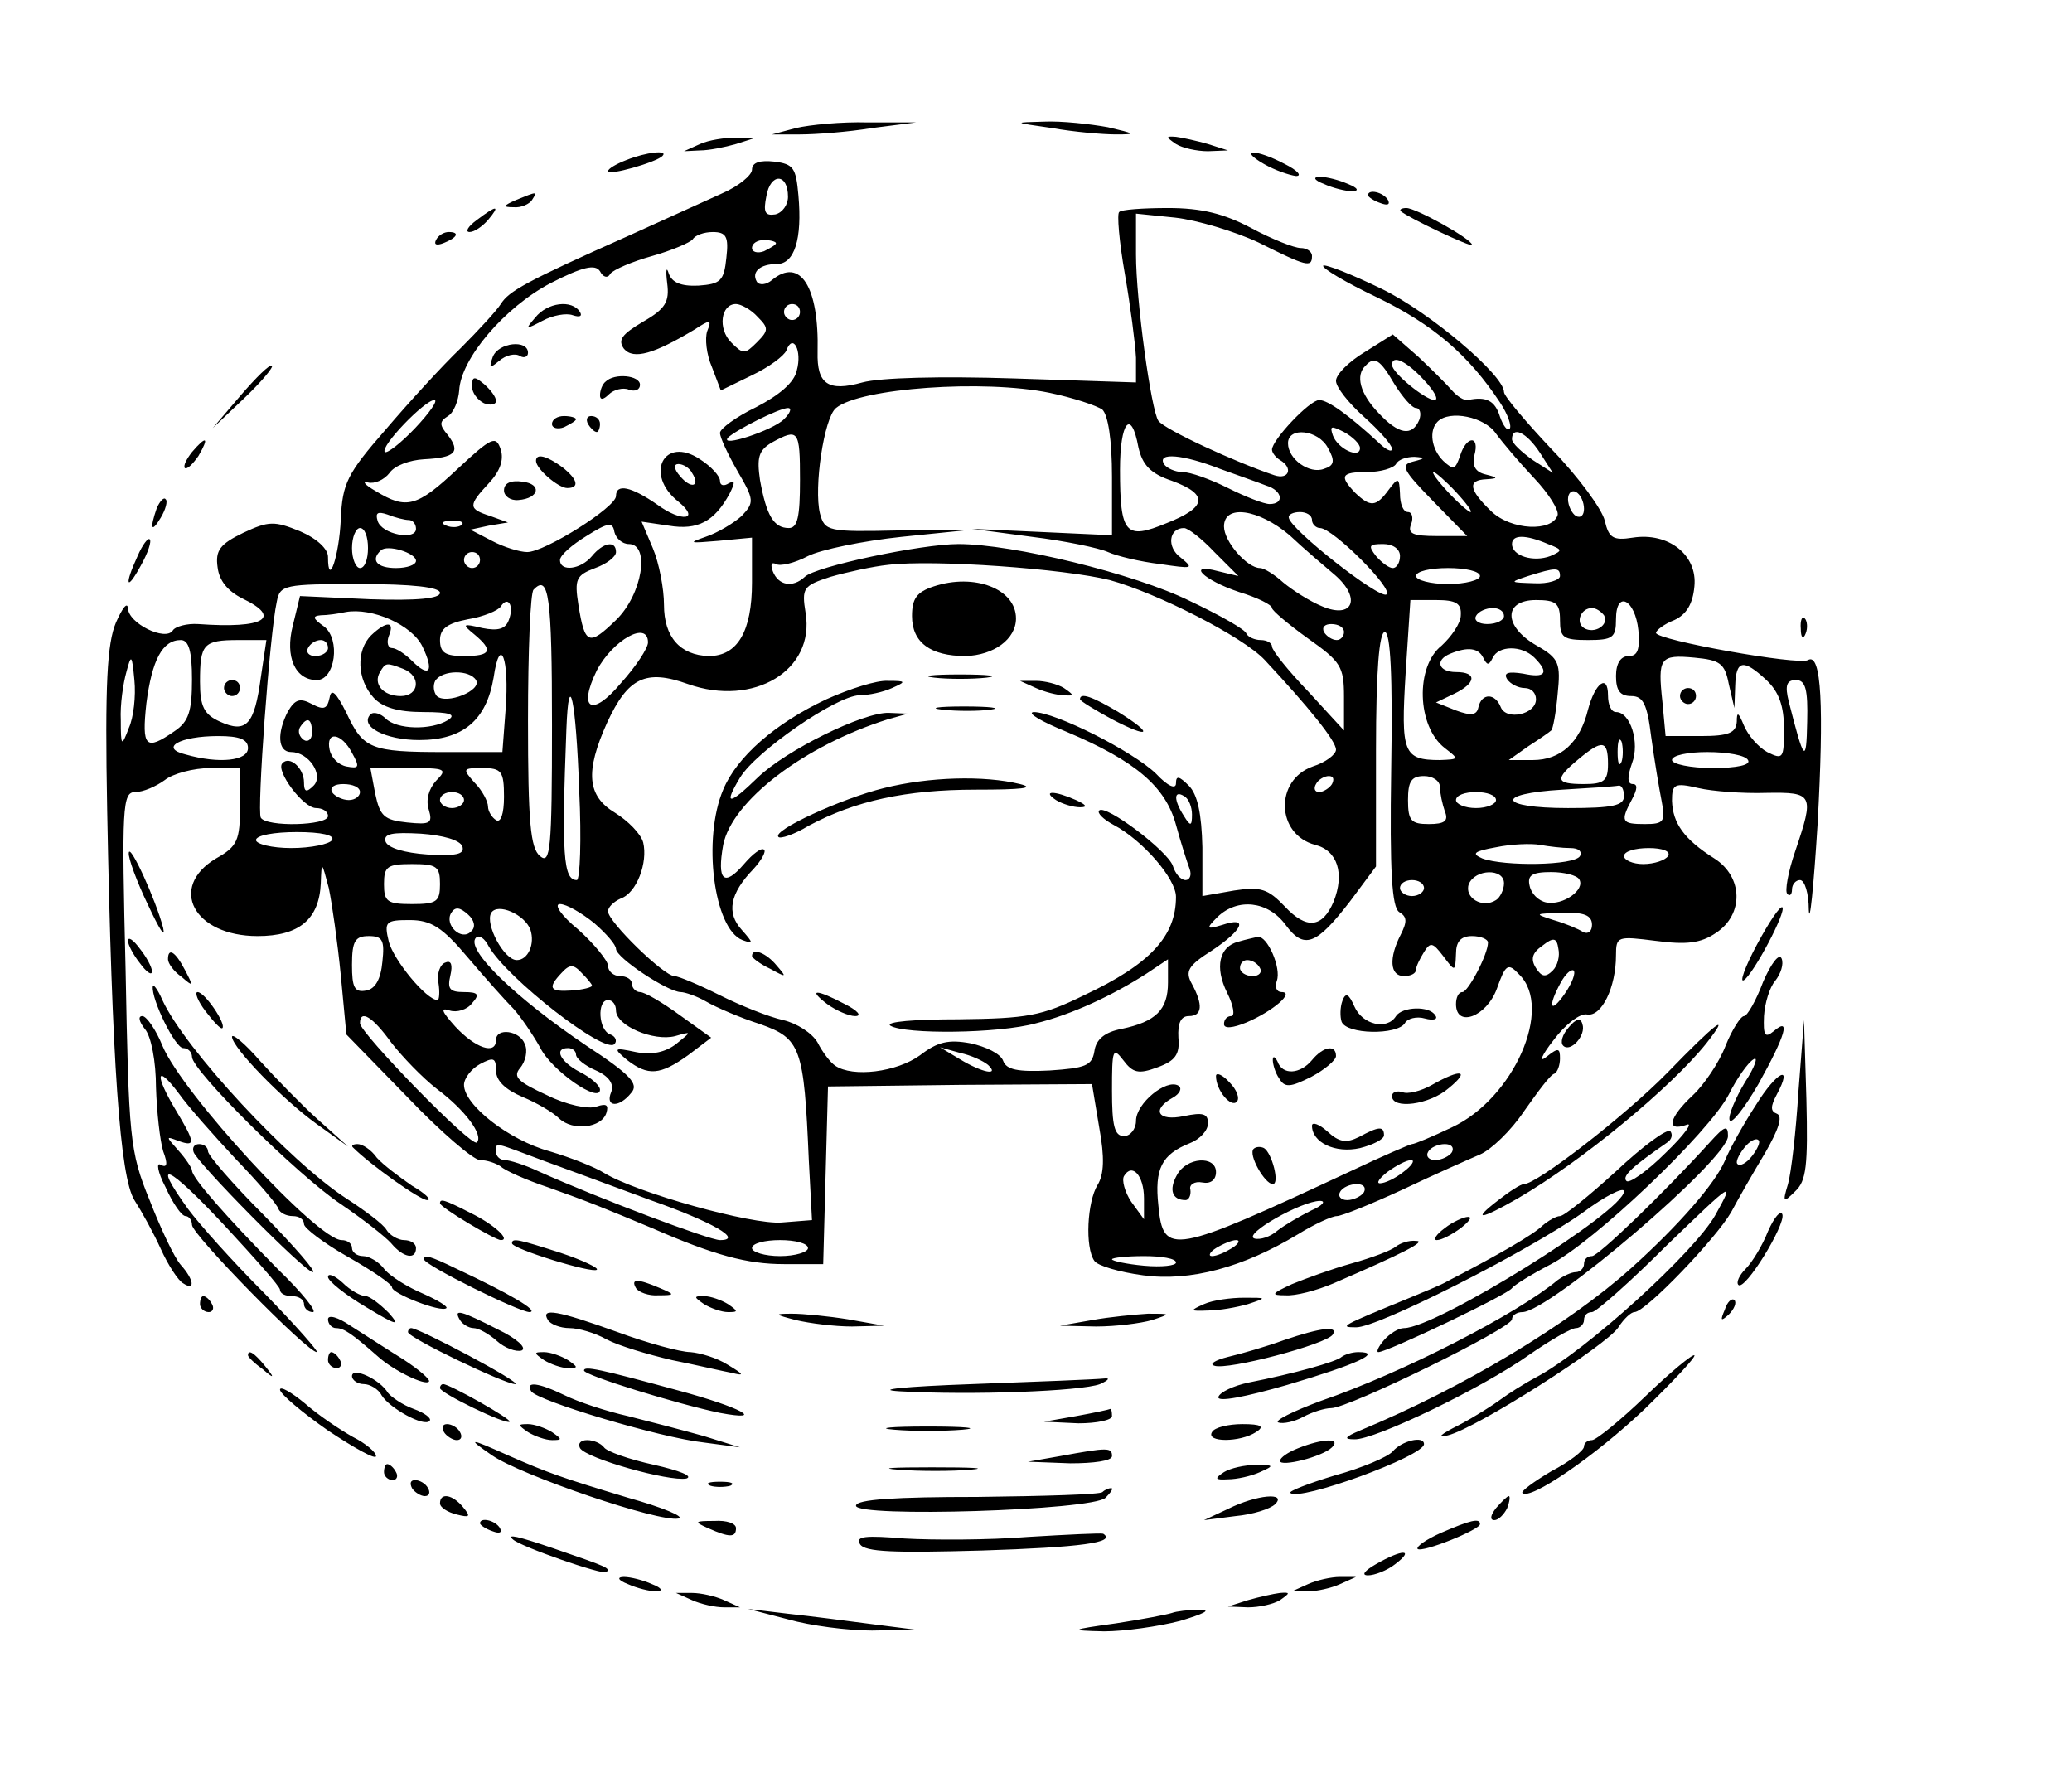 <svg xmlns="http://www.w3.org/2000/svg" version="1.0" width="345.333" height="298.667" viewBox="0 0 259 224"><path d="m99.5 16-3 .8h3.5c1.9 0 6-.3 9-.8l5.5-.7h-6c-3.3-.1-7.3.3-9 .7zm32 0c2.8.5 6.4.8 8 .8 2.6 0 2.4-.1-1-.9-2.2-.4-5.8-.8-8-.7-3.9.1-3.9.1 1 .8zm-44 2-2 .9 2-.1c1.1 0 3.1-.4 4.5-.8l2.5-.8H92c-1.4 0-3.4.3-4.5.8zm59.5 0c.8.5 2.6.9 4 .9l2.5-.1-2.5-.8c-1.4-.4-3.2-.8-4-.9-1.3-.1-1.3 0 0 .9zm-68.7 2c-1.3.5-2.3 1.1-2.3 1.4 0 .6 6-1.1 6.8-1.9.8-.8-2-.5-4.5.5zm79.7.5c1.4.8 3.2 1.4 4 1.5.8 0 .2-.7-1.4-1.5-3.6-1.9-5.9-1.9-2.6 0zm-64 .7c0 .7-1.7 2.1-3.8 3-2 .9-7.3 3.3-11.7 5.3-12.8 5.7-14.9 6.9-15.9 8.5-.5.8-2.8 3.3-5 5.5-2.3 2.2-6.5 6.8-9.4 10.2-4.8 5.5-5.4 6.7-5.6 11.2-.2 4.6-1.6 8.7-1.6 4.7 0-1-1.4-2.3-3.5-3.2-3.2-1.3-3.9-1.3-7.1.2-2.9 1.4-3.5 2.2-3.2 4.3.2 1.7 1.3 3 3.1 3.9 5 2.4 2.8 3.8-5.5 3.2-1.4-.1-2.9.3-3.2.8-.9 1.4-5.6-.9-5.6-2.8-.1-.8-.7 0-1.5 1.8-1.1 2.6-1.4 7.6-1.1 23.5.6 31.7 1.6 45.8 3.4 48.7.9 1.4 2.4 4.1 3.3 6.1.9 2 2.2 4 2.8 4.3 1.5 1 1.4-.4-.3-2.3-.8-.9-2.5-4.5-3.9-8.1-2.5-6.1-2.6-7.8-3-28.8-.5-20.4-.4-22.2 1.2-22.2 1 0 2.6-.7 3.7-1.5 1-.8 3.6-1.5 5.7-1.5H30v4.8c0 4.2-.3 5-3 6.5-6 3.6-2.8 9.7 5.2 9.7 5.2 0 7.7-2.1 7.9-6.6.1-2.8.1-2.8 1 .6.4 1.9 1.1 6.8 1.5 10.9l.7 7.4 7.6 7.8c4.2 4.4 8.3 7.9 9.1 7.9.9 0 2 .4 2.6.8.5.5 3.2 1.7 5.9 2.6 5.1 1.8 7.5 2.8 13 5.1 7.8 3.4 11.9 4.5 16.5 4.5h4.9l.3-11.1.3-11.1 16.5-.2 16.5-.1.9 5.4c.7 3.8.6 5.9-.2 7.2-1.3 2.1-1.6 7.8-.4 9.5.4.6 3.1 1.4 6.1 1.8 5.9.8 12.5-1 19.3-5.1 2.1-1.3 4.3-2.3 4.9-2.3.6 0 4.3-1.5 8.2-3.3 4-1.9 8.3-3.8 9.7-4.4 1.4-.6 3.9-3 5.5-5.4 1.7-2.4 3.3-4.6 3.8-4.7.4-.2.7-1.1.7-1.9 0-1.3-.2-1.4-1.7-.2-1 .8-.6-.2.9-2.1 1.4-1.9 3.3-3.4 4.2-3.2 1.8.3 3.6-3.4 3.6-7.4 0-2.4.2-2.4 5-1.8 3.8.5 5.6.3 7.5-1 3.5-2.3 3.4-7-.2-9.3-3.8-2.4-5.2-4.4-5.3-7.2 0-2.1.3-2.3 3.3-1.6 1.7.4 5.6.7 8.5.6 5.9-.1 6 .2 3.6 7.3-.9 2.6-1.3 5-1 5.3.3.4.6.1.6-.5 0-.7.5-1.2 1-1.2.6 0 1.1 1.7 1.1 3.7.1 2.1.6-2.7 1.1-10.7.8-14.6.5-21.5-1.2-20.5-1.1.7-19-2.5-19-3.4 0-.3 1-1.1 2.3-1.6 1.5-.7 2.3-2 2.5-4.2.4-3.9-3.2-6.8-7.7-6.1-2.5.4-3 0-3.5-2.1-.3-1.4-3.3-5.5-6.6-8.9-3.3-3.5-6-6.7-6-7.2 0-2.1-9.3-10-15.3-12.9-3.7-1.8-7-3.1-7.3-2.9-.2.3 2.8 2.1 6.8 4 7 3.4 11.4 7.2 15.3 13.1 1 1.5 1.5 3 1.2 3.3-.3.3-.8-.4-1.2-1.5-.6-2-1.7-2.6-4-2.1-.5.1-1.4-.5-2-1.2-.6-.7-2.5-2.6-4.2-4.2l-3.2-2.8-3.5 2.2c-2 1.2-3.6 2.8-3.6 3.6 0 .8 1.6 2.8 3.5 4.5 1.9 1.7 3.5 3.5 3.5 4s-.8.1-1.8-.9c-3.6-3.3-6.2-5.2-7.3-5.2-1.2 0-5.9 5-5.9 6.2 0 .4.5 1 1 1.3 1.7 1 1.1 2.5-.7 1.9-4.8-1.6-13.7-5.7-14.5-6.8-.9-1.3-2.8-15-2.8-20.8v-5.1l4.9.5c2.7.3 7.4 1.7 10.4 3.1 6 3 6.7 3.2 6.7 1.7 0-.6-.7-1-1.4-1-.8 0-3.6-1.1-6.2-2.5-3.4-1.8-6.2-2.5-10.4-2.5-3.1 0-5.9.2-6.1.5-.3.2 0 3.7.7 7.7s1.3 8.7 1.4 10.5v3.1l-15.2-.5c-9.3-.3-16.8-.1-19 .5-4.3 1.2-5.7.2-5.6-3.8.2-8.2-2.2-11.9-5.7-9-.7.6-1.6.7-1.9.2-.7-1.2.4-2.2 2.5-2.2 2.2 0 3.2-3.1 2.7-8.6-.3-3.4-.6-3.9-3-4.2-1.8-.2-2.8.1-2.8 1zm4.5 3.4c0 1-.7 2-1.6 2.2-1.3.2-1.5-.3-1.1-2.3.5-2.9 2.7-2.9 2.7.1zm-7.7 7.6c-.3 2.9-.7 3.3-3.5 3.5-2.2.1-3.3-.4-3.7-1.5-.3-1-.4-.4-.2 1.2.3 2.3-.2 3.2-3 4.8-2.7 1.6-3.2 2.3-2.4 3.4 1.2 1.4 3.8.6 8.8-2.4 2-1.3 2.2-1.3 1.6.2-.3.9-.1 2.9.6 4.5l1.1 2.9 3.9-1.9c2.1-1 4-2.4 4.3-3.1.8-2.2 2 0 1.3 2.5-.3 1.5-2.2 3.1-5.1 4.6-2.5 1.2-4.5 2.7-4.5 3.2 0 .6 1 2.7 2.2 4.8 2.1 3.6 2.1 3.9.5 5.6-1 .9-3 2.1-4.5 2.6-2.3.8-2 .8 1.6.5l4.2-.4v5.6c0 6.1-1.8 9.2-5.4 9.2-3.6-.1-5.6-2.4-5.6-6.4 0-2-.6-5.2-1.4-7.1l-1.4-3.3 3.4.5c3.6.6 5.7-.5 7.6-4 .7-1.4.7-1.7-.1-1.3-.6.4-1.1.3-1.1-.3s-1.1-1.8-2.5-2.7c-4.5-3-7 1.9-2.7 5.3 2.8 2.3.4 2.6-2.6.4-3.3-2.3-5.2-2.7-5.2-1.1 0 1.4-8.9 7-11.1 7-.9 0-2.9-.6-4.4-1.4l-2.7-1.4 2.3-.5 2.4-.4-2.2-.8c-2.8-.9-2.8-1.3-.2-4.1 1.4-1.5 1.9-2.9 1.5-4.2-.6-1.8-1.1-1.6-5.4 2.4-5.1 4.8-6.4 5.1-10.2 2.8-1.4-.8-1.8-1.3-1-1.1.8.2 2-.3 2.7-1.2.6-.9 2.5-1.6 4.3-1.7 3.9-.2 4.6-.9 3-3-1.1-1.3-1.1-1.7 0-2.4.7-.4 1.3-1.9 1.4-3.2.2-4 5.7-10.4 11.4-13.4 4.1-2.1 5.6-2.4 6.2-1.5.4.8 1 .9 1.3.3.4-.5 2.7-1.5 5.2-2.2 2.5-.7 4.8-1.7 5.1-2.1.3-.5 1.4-.9 2.5-.9 1.7 0 2 .6 1.7 3.2zm6.2-1.8c0 .2-.7.6-1.5 1-.8.3-1.5.1-1.5-.4 0-.6.7-1 1.5-1s1.5.2 1.5.4zm-2.3 9.2c1.4 1.4 1.4 1.7-.1 3.2-1.5 1.5-1.7 1.5-3.2 0-1.7-1.7-1.3-4.8.6-4.8.6 0 1.9.7 2.7 1.6zm5.3-.6c0 .5-.4 1-1 1-.5 0-1-.5-1-1 0-.6.5-1 1-1 .6 0 1 .4 1 1zm74.3 9c1 1.6 2.2 3 2.7 3s.7.7.4 1.5c-.9 2.1-2.6 1.8-5.1-.9-2.3-2.4-2.9-4.7-1.6-5.9 1.1-1.2 1.8-.8 3.6 2.3zm3.7-.5c1.3 1.4 1.9 2.5 1.3 2.5-1.1 0-5.3-3.4-5.3-4.4 0-1.3 1.8-.5 4 1.9zm-46.8 1.6c2.9.6 5.9 1.6 6.6 2.1.7.7 1.2 3.7 1.2 8.4v7.3l-8.7-.4-8.8-.4 7.5 1c4.1.5 8.4 1.4 9.5 1.9 1.1.5 4 1.2 6.5 1.5 4.1.6 4.3.6 2.6-.8-1.8-1.3-1.5-3.7.4-3.7.5 0 2.2 1.3 3.8 3l3 3-2.5-.6c-4.1-1.1-1.9 1.1 2.6 2.6 2.3.7 4.1 1.6 4.1 2 0 .3 2 2 4.5 3.8 4.1 2.9 4.5 3.5 4.5 7.3v4.2l-4.5-4.9c-2.5-2.6-4.5-5.1-4.5-5.6 0-.4-.6-.8-1.4-.8-.8 0-1.6-.4-1.8-.8-.1-.5-3.3-2.3-7.1-4.1-6.9-3.4-22.1-7.1-28.9-7.1-4.6 0-17.9 2.8-19.2 4.1-1.5 1.4-3.3 1.1-4-.7-.3-.8-.2-1.2.4-.9.5.3 2.3-.1 4-1 1.6-.8 6.9-1.9 11.7-2.4l8.8-.9-9.2.1c-8.8.2-9.2.1-9.8-2.1-.8-3.2.5-12 2-13.2 3-2.5 18.5-3.6 26.7-1.9zm-79.3 4.4c-1.8 1.9-3.5 3.2-3.8 3-.6-.7 5-6.5 6.2-6.5.5 0-.6 1.6-2.4 3.5zM98 52.4c-1.4 1.4-8.1 3.6-7 2.3.9-.9 6.4-3.7 7.5-3.7.5 0 .3.6-.5 1.4zm89 1.8c.8 1.1 3 3.7 4.8 5.6 1.8 1.9 3.1 4 2.9 4.6-.7 2.1-5.8 1.9-8.3-.5-2.8-2.7-3-3.9-.6-4 1.5-.1 1.5-.2-.1-.6-1.3-.3-1.7-1.1-1.4-2.4.7-2.5-1-2.5-1.8.1-.6 1.7-.8 1.8-2.1.6-1.5-1.5-1.8-3.8-.7-4.9 1.5-1.5 5.9-.6 7.3 1.5zm-44.7 1.7c.5 2.2 1.5 3.3 4.2 4.2 4.6 1.7 4.4 3.3-.7 5.3-5.1 2.1-5.8 1.4-5.8-6.7 0-6 1.4-7.7 2.3-2.8zm27.7.1c0 1.4-2.8.1-3.4-1.6-.4-1.2-.2-1.2 1.4-.4 1.1.6 2 1.5 2 2zm-70 4c0 4.6-.3 6-1.4 6-1.9 0-2.8-1.6-3.6-6-.4-2.8-.2-3.7 1.5-4.7 3.3-1.8 3.5-1.6 3.5 4.7zm66-4c.9 1.6.8 2.2-.5 2.6-1.8.7-4.5-1.2-4.5-3.2 0-2.1 3.8-1.7 5 .6zm26.5.6 1.6 2.5-2.5-1.6c-1.4-1-2.6-2.1-2.6-2.6 0-1.7 1.8-.9 3.5 1.7zm-40 2c2.2.8 4.8 1.7 5.8 2.1 2 .6 2.3 2.3.4 2.3-.7 0-3-.9-5.2-2s-4.7-2-5.7-2c-.9 0-2-.5-2.3-1-.9-1.5 2.4-1.2 7 .6zm24.1-.9c-1.6.4-1.2 1.1 2.5 4.9l4.3 4.4h-3.8c-3 0-3.7-.3-3.2-1.5.3-.8.1-1.5-.4-1.5-.6 0-1-1-1-2.3-.1-2-.2-2.1-1.4-.5-1.6 2.2-2.3 2.2-4.2.4-2-2.1-1.8-2.6 1.5-2.6 1.7 0 3.3-.5 3.6-1 .3-.6 1.4-.9 2.3-.9 1.4.1 1.4.2-.2.6zm-90.1 1.4c1.1 1.7-.1 2.1-1.5.4-.8-.9-.8-1.5-.2-1.5.6 0 1.4.5 1.7 1.1zm95.5 2.4c1.3 1.4 2.1 2.5 1.8 2.5-.2 0-1.5-1.1-2.8-2.5-1.3-1.4-2.1-2.5-1.8-2.5.2 0 1.5 1.1 2.8 2.5zm16 2.1c0 .8-.4 1.2-1 .9-.5-.3-1-1.3-1-2.1s.5-1.2 1-.9c.6.3 1 1.3 1 2.1zM51.1 65c.5 0 .9.5.9 1.1 0 1.5-4.3.7-4.8-1-.3-1 0-1.2 1.2-.8 1 .4 2.2.7 2.7.7zm110.1 1.9c1.8 1.7 4.4 3.9 5.7 5 3.3 2.9 2.2 5.5-1.6 3.9-1.5-.6-3.7-2-4.9-3-1.1-1-2.4-1.8-2.9-1.8-1.6 0-4.5-3.3-4.5-5.2 0-2.8 4.3-2.2 8.2 1.1zM164 65c0 .5.5 1 1 1 1.6 0 9.3 7.7 8.3 8.3-.9.6-12.1-8.2-12.2-9.6-.1-.4.6-.7 1.4-.7.8 0 1.5.4 1.5 1zm-106.3.6c-.3.3-1.2.4-1.9.1-.8-.3-.5-.6.6-.6 1.1-.1 1.7.2 1.3.5zM78.6 68c2.7 0 1.7 6.3-1.6 9.5-3.4 3.3-3.9 3.1-4.7-1.9-.5-3.2-.3-3.7 2.1-4.6 1.4-.5 2.6-1.4 2.6-2 0-1.5-1.6-1.2-3 .5s-4 2-4 .5c0-.6 1.5-1.9 3.3-3 2.7-1.7 3.3-1.8 3.5-.5.2.8 1 1.5 1.8 1.5zm-32.6.5c0 1.4-.4 2.5-1 2.5-.5 0-1-1.1-1-2.5s.5-2.5 1-2.5c.6 0 1 1.1 1 2.5zm147.5-.5c1.8.7 1.9.8.3 1.5-2.1.8-4.8 0-4.8-1.5 0-1.2 1.7-1.2 4.5 0zM52 70.1c0 .5-1.1.9-2.5.9-2.4 0-3.2-1-1.9-2.2.8-.8 4.4.3 4.4 1.3zm123-.6c0 .8-.4 1.5-.9 1.5s-1.4-.7-2.1-1.5c-1-1.3-.9-1.5.9-1.5 1.2 0 2.1.6 2.1 1.5zM60 70c0 .5-.4 1-1 1-.5 0-1-.5-1-1 0-.6.5-1 1-1 .6 0 1 .4 1 1zm78.7 2.5c5.9 1.6 16.7 7.1 19.4 10 5.5 5.9 8.9 10.1 8.9 11.2 0 .6-1.3 1.6-2.9 2.1-4.8 1.7-4.6 8.5.3 9.8 2.8.7 3.7 3.6 2.3 7.1-1.4 3.3-3.4 3.5-6.1.6-2.1-2.2-3-2.5-6.3-2l-4 .7v-6.1c-.1-4.2-.6-6.6-1.7-7.7-1.2-1.2-1.6-1.3-1.6-.3 0 .8-1 .4-2.5-1.2-2.9-2.8-12.6-7.7-15.3-7.7-.9.1 1 1.2 4.2 2.5 8.5 3.6 12.3 6.8 13.6 11.6.6 2.2 1.4 4.7 1.7 5.5.3.8 0 1.4-.5 1.4-.6 0-1.3-.8-1.6-1.8-.7-1.9-8.4-7.7-9.2-6.9-.3.3.5 1.1 1.8 1.8 3.6 1.9 7.8 6.7 7.8 9 0 4.9-3.2 8.4-11.5 12.3-5.3 2.6-7.1 2.9-15.7 3-5.4 0-9.2.3-8.5.8 1.8 1.1 13.5 1 18.2-.3 4.5-1.1 9.6-3.5 13.8-6.2l2.7-1.8v2.9c0 3.4-1.5 4.9-5.8 5.8-2.1.4-3.2 1.3-3.4 2.8-.3 1.8-1.1 2.1-5.6 2.4-4 .2-5.4-.1-5.8-1.2-.3-.9-2.2-1.8-4.1-2.2-2.7-.5-4.1-.2-6.3 1.5-2.9 2.1-8.4 2.8-10.6 1.3-.6-.4-1.6-1.7-2.2-2.9-.7-1.2-2.6-2.4-4.3-2.8-1.8-.4-5.3-1.8-7.9-3.1-2.6-1.3-5.2-2.4-5.7-2.4-1.3 0-8.3-6.8-8.3-8.1 0-.5.7-1.2 1.6-1.6 2-.7 3.4-4.5 2.8-7-.3-1.1-1.9-2.7-3.5-3.7-3.5-2.1-3.8-5.1-1-11.3 2.6-5.6 4.8-6.7 10.1-4.8 8.2 2.9 15.9-1.7 14.7-8.9-.5-3.1-.3-3.4 3.1-4.5 2.1-.6 5.3-1.3 7.2-1.5 5.8-.7 22.1.5 27.7 1.9zM185 72c0 .5-1.8 1-4 1s-4-.5-4-1c0-.6 1.8-1 4-1s4 .4 4 1zm10 0c0 .5-1.5 1-3.2.9-3.1-.1-3.2-.1-.8-.9 3.5-1.1 4-1.1 4 0zM55 74.1c0 .7-2.8 1-8.7.8l-8.8-.4-.9 3.7c-1 3.9.3 6.8 3 6.8 2.3 0 3-5.1.9-6.7-1.4-1-1.5-1.3-.4-1.4.8 0 2.2-.2 3.1-.4 3.3-.6 8.3 1.6 9.6 4.3 1.5 3.1.9 4-1.3 1.8-.9-.9-2-1.6-2.5-1.6s-.7-.7-.4-1.5c.8-1.9-.3-1.9-2.2-.1-1.9 1.9-1.8 5.5.3 7.8 1.1 1.2 3 1.8 6.2 1.8 3.3 0 4.2.3 3.1 1-2.1 1.3-6.4 1.2-7.8-.2-.6-.6-1.5-.9-1.9-.5-1.4 1.5 1.9 3.2 6.1 3.2 5.5 0 8.4-2.5 9.3-7.8.8-5.5 2-2.4 1.5 4l-.4 5.3h-7.3c-9.2 0-10.1-.4-12.2-4.9-1.3-2.6-1.9-3.1-2.1-1.9-.3 1.4-.7 1.6-2.2.8-1.5-.8-2.1-.6-3 .9-1.4 2.7-1.3 5.1.4 5.1 2.2 0 4.1 2.9 2.8 4.2-.9.9-1.2.8-1.2-.4 0-1.8-1.8-3.4-2.7-2.4-.9.9 2.6 5.6 4.2 5.6.8 0 1.5.4 1.5 1 0 1.2-7.7 1.4-8.4.2-.5-.8 1.1-23 2-27 .4-2.1.9-2.2 10.4-2.2 6.6 0 10 .4 10 1.1zm14 16.5c0 15.6-.2 17.5-1.5 16.4-1.2-1-1.5-4.2-1.5-17 0-8.6.3-16 .7-16.3 1.9-2 2.3.8 2.3 16.9zm-5.4-13.1c-.4 1.1-1.3 1.4-3.3 1-2.5-.6-2.6-.5-1 .8 2.4 2 2.1 2.7-1.3 2.7-2.3 0-3-.4-3-2 0-1.4.9-2.1 3.5-2.6 1.9-.3 3.8-1.1 4.1-1.6.9-1.4 1.7-.1 1 1.7zm119-.6c0 1-1.2 2.7-2.4 3.8-3.3 2.6-3.1 10.1.4 12.8 1.8 1.4 1.8 1.4-.6 1.5-4.6 0-4.9-.9-4.3-10.8l.6-9.2h3.2c2.5 0 3.2.4 3.1 1.9zm12.4.6c0 2.2.4 2.5 3.5 2.5s3.5-.3 3.5-2.6c0-3.7 2.4-2.5 2.8 1.4.2 2.4-.1 3.2-1.2 3.2-1 0-1.6.9-1.6 2.5 0 1.8.5 2.5 1.9 2.5 1.5 0 2 1 2.5 5.1.4 2.9 1 6.5 1.3 8 .5 2.6.3 2.9-2.1 2.9-2.9 0-3.1-.3-1.6-3.1.7-1.3.7-1.9.1-1.9-.7 0-.7-.9-.1-2.6 1-2.6-.2-6.4-2-6.4-.6 0-1-.9-1-2.1 0-2.7-1.6-1.6-2.5 1.8-1 4.1-3.4 6.3-6.9 6.3h-3l2.4-1.7c1.4-.9 2.7-1.8 2.9-2 .2-.1.6-2.2.8-4.5.4-3.9.2-4.5-2.6-6.1-4.2-2.4-4.2-5.7-.1-5.7 2.5 0 3 .4 3 2.5zm-7-.5c0 .5-.9 1-2.1 1-1.1 0-1.7-.5-1.4-1 .3-.6 1.3-1 2.1-1s1.4.4 1.4 1zm12.5-.1c.7 1.2-1.2 2.4-2.5 1.6-1.1-.7-.4-2.5 1-2.5.5 0 1.1.4 1.5.9zM168 79c0 .5-.4 1-.9 1-.6 0-1.3-.5-1.6-1-.3-.6.1-1 .9-1 .9 0 1.6.4 1.6 1zm-87 1.3c0 .7-1.5 3-3.4 5.1-3.6 4.3-5.4 3.3-3-1.6 2-3.8 6.4-6.3 6.4-3.5zm92.9 15.8c-.2 13 .1 17.3 1 17.9 1 .6 1 1.2.2 2.8-1.5 2.9-1.4 5.2.4 5.2.8 0 1.5-.3 1.5-.8 0-.4.5-1.4 1-2.2.8-1.3 1.1-1.2 2.4.5 1.5 2 1.5 2 1.6-.3 0-1.5.6-2.2 2-2.2 1.1 0 2 .4 2 .8 0 1.5-2.5 6.2-3.2 6.2-.5 0-.8.7-.8 1.5 0 3 3.8 1.6 5.1-1.9 1.1-3.1 1.4-3.3 2.8-1.8 4.3 4.2-.7 15.5-8.4 19.1-2.5 1.2-4.7 2.1-5 2.1-.2 0-3.7 1.5-7.7 3.4-22.3 10.4-23.4 10.6-24 4.3-.5-4.6.4-6.4 3.9-7.8 1.3-.5 2.3-1.6 2.3-2.5 0-1.2-.6-1.4-3-.9-3.3.7-4.1-.8-1.4-2.3.9-.5 1.2-1.2.7-1.5-1.5-.9-5.3 2.2-5.3 4.4 0 1-.7 1.9-1.5 1.9-1.2 0-1.5-1.3-1.5-5.7 0-5.1.1-5.5 1.4-3.8 1.2 1.6 1.9 1.8 4.3.9 2.2-.8 2.8-1.6 2.6-3.7-.1-1.8.3-2.7 1.3-2.7 1.7 0 1.8-1.4.4-4-.9-1.6-.5-2.3 2.5-4.2 3.9-2.6 4.6-4.3 1.3-3.2-2 .6-2.1.5-.6-1 2.5-2.4 6.3-2 8.5 1 2.3 3.1 3.8 2.6 8.1-3l3.2-4.3V93.7c0-9.8.4-14.7 1.1-14.7.7 0 1 5.4.8 17.1zM24 84.9c0 4-.4 5.3-2.2 6.5-3.6 2.5-4.1 2-3.5-3.5.7-5.4 2-7.9 4.3-7.9 1 0 1.4 1.4 1.4 4.9zm8.6-.2c-.8 5.9-1.8 7-5.1 5.5-2-.9-2.5-1.9-2.5-5 0-4.7.4-5.2 4.8-5.2h3.5l-.7 4.7zM41 81c0 .5-.7 1-1.6 1-.8 0-1.2-.5-.9-1 .3-.6 1-1 1.6-1 .5 0 .9.4.9 1zm144.4 1.2c.5 1 .7 1 1.2 0 .7-1.5 3.6-1.6 5.2 0 1.9 1.9 1.4 2.6-1.4 2-1.9-.3-2.5-.1-2 .7.4.6 1.4 1.1 2.2 1.1.8 0 1.4.6 1.4 1.4 0 1.9-3.7 2.7-4.4 1-.7-1.8-2.4-1.8-2.8 0-.2 1-.9 1.1-2.8.4l-2.5-1 2.3-1.1c2.7-1.3 2.9-2.7.2-2.7-2.2 0-2.7-1.5-.7-2.3 2.2-.9 3.5-.7 4.1.5zM16.1 91c-.9 2.4-1 2.3-1-1-.1-1.9.3-4.6.7-6 .6-2.3.7-2.2 1 1 .2 2-.1 4.7-.7 6zm200-5.5.7 3 .1-2.8c.1-3.2 1-3.4 3.9-.7 1.6 1.5 2.2 3.3 2.2 6.1 0 3.7-.1 3.9-2.1 2.9-1.1-.6-2.4-2.1-2.9-3.3-.7-1.7-.9-1.8-.9-.5-.1 1.4-1 1.8-4.5 1.8h-4.4l-.4-4.3c-.6-5.5-.3-5.9 4-5.5 3.2.3 3.8.7 4.3 3.3zM50.4 83.6c2.3.9 2 3.4-.3 3.4-2.2 0-3.5-1.5-2.6-3 .7-1.2.8-1.2 2.9-.4zm9.1 1.4c.8 1.3-3.7 3.1-4.9 2-.4-.5-.5-1.3-.2-1.9.9-1.4 4.3-1.4 5.1-.1zm166.4 5.2c-.1 5.4-.4 5-2.3-2.5-.5-2-.3-2.7.9-2.7s1.5 1.2 1.4 5.2zM72.4 98.8c.3 6.2.1 11.2-.3 11.2-1.7 0-1.9-3.2-1.3-18.9.3-7.8 1.2-3.7 1.6 7.7zM39 91.6c0 .8-.5 1.2-1 .9-.6-.4-.8-1.1-.5-1.6.9-1.4 1.5-1.1 1.5.7zm-8 1.9c0 1.6-3.6 2-7.8.8-3.3-.8-.8-2.3 4.1-2.3 2.6 0 3.7.4 3.7 1.5zm13 .6c1 1.8.9 2-.7 1.7-1-.2-1.9-1.1-2.1-2.1-.5-2.4 1.5-2.1 2.8.4zm158.7 1.1c-.3.7-.5.2-.5-1.2s.2-1.9.5-1.3c.2.7.2 1.9 0 2.5zm-1.7.3c0 2.1-.5 2.5-3 2.5-3.6 0-3.7-.6-.7-3.1s3.7-2.4 3.7.6zm17.5-.5c.4.6-1.3 1-4.4 1-2.8 0-5.1-.5-5.1-1 0-.6 2-1 4.4-1 2.5 0 4.8.4 5.1 1zm-164 2.6c-.9 1-1.3 2.4-.9 3.6.5 1.7.2 1.9-2.7 1.6-2.9-.3-3.4-.8-4-3.6l-.6-3.2h4.9c4.5 0 4.8.1 3.3 1.6zm8.5 2c0 2.1-.4 3.3-1 2.9-.5-.3-1-1.1-1-1.7 0-.6-.7-2-1.7-3-1.5-1.7-1.5-1.8 1-1.8 2.4 0 2.7.4 2.7 3.6zM166.5 98c-.3.5-1.1 1-1.6 1-.6 0-.7-.5-.4-1 .3-.6 1.1-1 1.6-1 .6 0 .7.4.4 1zm13.5.4c0 .8.3 2.1.6 3 .5 1.2 0 1.6-2 1.6-2.2 0-2.6-.4-2.6-3 0-2.3.4-3 2-3 1.1 0 2 .6 2 1.4zM45 99c0 .5-.6 1-1.4 1-.8 0-1.8-.5-2.1-1-.3-.6.3-1 1.4-1 1.2 0 2.1.4 2.1 1zm158 .5c0 1.2-1.4 1.5-7 1.5-8.7 0-9.3-1.8-.7-2.3 3.4-.2 6.5-.4 7-.5.4-.1.7.5.7 1.3zM58 100c0 .5-.7 1-1.5 1s-1.5-.5-1.5-1c0-.6.7-1 1.5-1s1.5.4 1.5 1zm91 1.8c0 1.5-.2 1.5-1 .2-1.3-2-1.3-3.3 0-2.5.6.3 1 1.4 1 2.3zm38-1.8c0 .5-1.1 1-2.5 1s-2.5-.5-2.5-1c0-.6 1.1-1 2.5-1s2.5.4 2.5 1zm-145.5 5c-.3.5-2.6 1-5.1 1-2.4 0-4.4-.5-4.4-1 0-.6 2.3-1 5.1-1 3.1 0 4.8.4 4.4 1zm16.3.8c.3 1-.8 1.2-4.4 1-2.8-.2-4.9-.8-5.2-1.6-.3-1 .8-1.2 4.4-1 2.8.2 4.9.8 5.2 1.6zm138.5.2c1 0 1.5.4 1.2 1-.7 1.2-9.5 1.3-12.2.3-1.4-.6-1.1-.9 1.7-1.4 1.9-.4 4.4-.5 5.5-.3 1.1.2 2.8.4 3.8.4zm12.2 1c-.3.5-1.7 1-3.1 1-1.3 0-2.4-.5-2.4-1 0-.6 1.4-1 3.1-1 1.7 0 2.8.4 2.4 1zM55 110.5c0 2.2-.4 2.5-3.5 2.5s-3.5-.3-3.5-2.5.4-2.5 3.5-2.5 3.5.3 3.5 2.5zm133-.1c0 .8-.5 1.8-1 2.1-1.7 1.1-4-.3-3.4-2 .8-1.9 4.4-2 4.4-.1zm9.4-.5c.8 1.3-2 3.3-4.1 2.9-1-.2-1.9-1.1-2.1-2.1-.3-1.3.3-1.7 2.7-1.7 1.6 0 3.2.4 3.5.9zM178 111c0 .5-.7 1-1.5 1s-1.5-.5-1.5-1c0-.6.7-1 1.5-1s1.5.4 1.5 1zm-119.1 5.4c-1.2 1.3-3.4-.8-2.5-2.3.5-.8 1.1-.7 2.1.2.8.7 1 1.6.4 2.1zm7.4-.2c.6 1.8-.3 3.8-1.7 3.8-1.6 0-4-4.5-3.2-5.9.8-1.3 4.2.2 4.9 2.1zm8-.8c1.5 1.3 2.7 2.7 2.7 3.2 0 1.1 6.5 5.4 8.1 5.4.5 0 2 .5 3.2 1.2 1.2.7 4.2 2 6.7 2.8 5.1 1.8 5.5 2.9 6.1 17l.4 7.5-3.8.3c-3.7.3-18.1-3.7-22.2-6.2-1.1-.7-4.1-1.9-6.8-2.7-5.1-1.4-10.7-5.8-10.7-8.3 0-.8.9-2 2-2.6 1.7-.9 2-.8 2 .8 0 1.3 1.2 2.4 3.3 3.3 1.7.7 3.8 1.9 4.6 2.7 1.7 1.6 5.3 1.2 5.9-.7.3-1 0-1.2-1.2-.8-1 .4-3.8-.2-6.2-1.4-3.7-1.7-4.3-2.3-3.4-3.4.7-.8 1-2.2.6-3-.6-1.7-3.6-2.1-3.6-.5 0 1.9-2.6 1-5.1-1.7-1.7-1.9-1.9-2.4-.7-2 .9.3 2.2-.1 2.8-.9 1-1.1.8-1.4-1-1.4s-2.1-.4-1.7-2.1c.3-1.3.1-1.9-.6-1.6-.7.2-1.1 1.4-.9 2.5.2 1.2.1 2.2-.1 2.2-1.4 0-5.5-5-6.1-7.3-.6-2.5-.4-2.7 2.6-2.7 2.7 0 4.1.9 7.3 4.7 2.2 2.6 4.8 5.5 5.7 6.4.9 1 2.4 3.2 3.3 4.8 1.4 2.9 7.5 7.1 7.5 5.3 0-.5-1.1-1.5-2.5-2.2-2.5-1.3-3.3-3-1.5-3 .6 0 1 .4 1 .8 0 .5 1.1 1.4 2.5 2 1.6.7 2.3 1.7 1.9 2.7-.8 1.9 1 2 2.5.1 1-1.1-.1-2.3-5.6-5.9-8.9-6-15.2-12.1-13.8-13.5.4-.4 1.1.1 1.6 1.1 2.3 4 14.5 13.5 15.7 12.2.4-.4.1-1-.5-1.2-1.5-.5-1.7-4.3-.3-4.3.6 0 1 .6 1 1.3 0 1.9 4.7 3.9 7.4 3.2 2.1-.6 2.1-.6.1 1-1.3 1-3 1.4-5 1-2.8-.6-2.9-.5-1.1 1 2.6 2 4.1 1.9 7.6-.6l2.9-2.2-3.9-2.8c-2.2-1.6-4.4-2.9-5-2.9-.5 0-1-.5-1-1 0-.6-.7-1-1.5-1s-1.5-.6-1.5-1.3c0-.6-1.7-2.7-3.7-4.5-2.2-1.8-3.1-3.2-2.3-3.2.8 0 2.7 1.1 4.3 2.4zm124.7.2c0 .8-.5 1.2-1.1.9-.6-.4-2.3-1.1-3.7-1.5-2.5-.8-2.4-.8 1.1-.9 2.7-.1 3.7.3 3.7 1.5zm-151.2 4.6c-.2 2.2-.9 3.4-2 3.6-1.5.3-1.8-.4-1.8-3.2 0-3 .4-3.6 2.1-3.6 1.7 0 2 .5 1.7 3.2zm146.3 1.1c-.9.9-1.4.8-2.1-.3-.7-1.1-.5-1.9.8-2.8 1.4-1.1 1.8-1 2 .4.2.9-.1 2.1-.7 2.7zM74 123.2c0 .2-1.1.5-2.5.6-2.8.2-3.1-.3-1.3-2.2 1-1.1 1.5-1.1 2.5 0 .7.7 1.3 1.4 1.3 1.6zm121.6 1c-1.8 2.6-2.2 1.7-.5-1.4.6-1.1 1.3-1.7 1.6-1.5.3.3-.2 1.6-1.1 2.9zm-146.7 6.1c1.4 1.8 3.9 4.4 5.7 5.8 3.5 2.6 5.9 5.8 5 6.7-.7.6-14.6-13.7-14.6-14.9 0-1.8 1.6-.8 3.9 2.4zm74.6 2.8c1.5 1.4-.7 1-3.5-.7l-2.5-1.5 2.5.7c1.4.3 2.9 1 3.5 1.5zm-55.5 12c3 1.1 9 3.3 13.3 4.9 7.7 2.7 11.7 5 8.7 5-1.3 0-14.9-5.1-22.7-8.6-1.7-.8-3.6-1.4-4.2-1.4-.6 0-1.1-.5-1.1-1 0-1.3-.4-1.3 6 1.1zm113.5-1.1c-.3.5-1.3 1-2.1 1s-1.2-.5-.9-1c.3-.6 1.3-1 2.1-1s1.2.4.9 1zm-6.1 2.5c-1 .8-2.3 1.4-2.9 1.4-.5 0-.1-.6.9-1.4 1.1-.8 2.4-1.5 3-1.5.5 0 .1.7-1 1.5zm-32.4 3.3v2.6l-1.6-2.2c-.8-1.2-1.2-2.7-.9-3.2 1-1.7 2.5-.1 2.5 2.8zm27.5-.8c-.3.5-1.3 1-2.1 1s-1.2-.5-.9-1c.3-.6 1.3-1 2.1-1s1.2.4.9 1zm-6.6 2.3c-1.4.7-3.3 1.8-4.2 2.5-.9.8-2.2 1.2-2.9 1-1.5-.5 5.9-4.7 8.2-4.7.8 0 .3.6-1.1 1.2zM101 156c0 .5-1.6 1-3.5 1s-3.5-.5-3.5-1c0-.6 1.6-1 3.5-1s3.5.4 3.5 1zm53 0c-.8.5-1.9 1-2.5 1-.5 0-.3-.5.5-1s2-1 2.5-1c.6 0 .3.5-.5 1zm-7 1.8c0 .4-1.8.6-4 .4-2.2-.2-4-.6-4-.8 0-.2 1.8-.4 4-.4s4 .3 4 .8z"/><path d="M66.9 39.7c-1.3 1.5-1.2 1.5.9.4 1.3-.7 3-1 3.8-.7.9.3 1.2.1.9-.4-1-1.6-4.1-1.2-5.6.7zm-5.3 4.9c-.5 1.4-.4 1.5.8.5.8-.7 2-1 2.6-.6.5.3 1 .1 1-.4 0-1.7-3.7-1.3-4.4.5zM59 48.3c0 .8.7 1.7 1.5 2.1.8.3 1.5.2 1.5-.3s-.7-1.4-1.5-2.1c-1.2-1-1.5-1-1.5.3zm16.7-.6c-.4.3-.7 1.1-.7 1.7 0 .6.4.6 1.1-.1.6-.6 1.8-.9 2.5-.6.8.3 1.4 0 1.4-.6 0-1.2-3.2-1.5-4.3-.4zM69 53c0 .5.7.7 1.5.4.8-.4 1.5-.8 1.5-1 0-.2-.7-.4-1.5-.4s-1.5.4-1.5 1zm4.5 0c.3.5.8 1 1.1 1 .2 0 .4-.5.4-1 0-.6-.5-1-1.1-1-.5 0-.7.4-.4 1zM67 57.6c0 1 2.8 3.4 3.9 3.4 1.6 0 1.3-1.1-.6-2.6-1.9-1.4-3.3-1.8-3.3-.8zm-4 3.7c0 .7.8 1.3 1.8 1.2 2.6-.2 3-2 .5-2.3-1.5-.2-2.3.2-2.3 1.1zm53.7 12c-2.1.7-2.7 1.5-2.7 3.7 0 3.3 2.3 5 6.7 5 3.5-.1 6.3-2.1 6.3-4.7 0-3.7-5.2-5.7-10.3-4zm.1 11.4c1.7.2 4.7.2 6.5 0 1.7-.2.3-.4-3.3-.4-3.6 0-5 .2-3.2.4zm-13.5 2.7c-6.4 3-11.2 7.2-12.9 11.3-2.6 6.1-1.2 17.4 2.4 18.8 1.4.5 1.4.4-.1-1.3-1.9-2.1-1.5-4.5 1.5-7.6 1-1.1 1.6-2.2 1.3-2.4-.3-.3-1.4.5-2.5 1.8-2.5 2.9-3.4 2.1-2.6-2.4 1.1-5.5 10.1-12.4 20.6-15.7l2.5-.7-2.4-.1c-3.2-.1-12.9 4.7-16.4 8.1-3.6 3.5-4.3 3.5-2.2 0 2-3.3 12-10.2 14.9-10.3 1.2 0 3-.4 4.1-.9 1.8-.8 1.8-.9-.5-.9-1.4-.1-4.8 1-7.7 2.3zm26.2-1.4c1.1.5 2.7.9 3.5.9 1.3.1 1.3 0 0-.9-.8-.5-2.4-.9-3.5-.9h-2l2 .9zm5.5 1.4c0 .2 1.8 1.3 4 2.5 4.8 2.5 5.3 1.9.8-.9-3.2-1.9-4.8-2.5-4.8-1.6zm-17.2 1.3c1.8.2 4.5.2 6 0s0-.4-3.3-.4-4.5.2-2.7.4z"/><path d="M110.5 98.5c-5.3 1.3-14 5.3-13.2 6.1.2.3 2-.3 3.8-1.4 5.8-3.1 12.1-4.5 20.9-4.5 5.7 0 7.5-.2 5.5-.7-4.5-1.1-11.4-.9-17 .5zM132 100c.8.5 2.2.9 3 .9 1 0 .8-.3-.5-.9-2.7-1.2-4.3-1.2-2.5 0zm-38 19.5c0 .2 1 1 2.3 1.6 2 1.1 2.1 1.1.8-.4-1.3-1.6-3.1-2.3-3.1-1.2zm9.4 6c1.1.8 2.7 1.5 3.5 1.5.9 0 .3-.7-1.3-1.5-3.6-1.9-4.7-1.9-2.2 0zm51.4-7.8c-2.4.6-3 3.2-1.4 6.4.8 1.6 1 2.9.5 2.9s-.9.4-.9 1 1.1.5 2.8-.2c3.3-1.4 6.1-3.8 4.4-3.8-.6 0-.9-.6-.6-1.4.6-1.6-1.2-5.7-2.4-5.5-.4.1-1.4.3-2.4.6zm2.7 3.3c.3.5-.1 1-.9 1-.9 0-1.6-.5-1.6-1 0-.6.4-1 .9-1 .6 0 1.3.4 1.6 1zm10.3 4.1c-.3.8-.3 2-.1 2.6.6 1.6 6.9 1.7 7.9.2.3-.6 1.5-.9 2.5-.6 1.1.3 1.7.1 1.3-.4-.7-1.2-4.1-1.1-4.9.1-1.1 1.8-4.2 1.1-5.2-1.2-.7-1.6-1.1-1.8-1.5-.7zm-3.8 7.4c-1.5 1.8-3.7 1.9-4.3.2-.3-.6-.6-.8-.6-.2 0 .5.3 1.6.8 2.3.7 1.2 1.4 1.1 4-.2 1.7-.9 3.1-2.1 3.1-2.6 0-1.5-1.6-1.2-3 .5zm-12 2c0 1.8 1.9 4 2.6 3.2.4-.4 0-1.5-.9-2.4-.9-1-1.7-1.3-1.7-.8zm27 1.1c-1.4.8-3.1 1.2-3.7.9-.7-.2-1.3 0-1.3.5 0 1.7 4.7 1.1 7.1-1 2.7-2.2 1.6-2.5-2.1-.4zm-15 5.1c0 2.1 2.9 3.5 6 2.8 1.6-.4 3-1.1 3-1.6 0-1.2-.7-1.1-3.1.2-1.6.8-2.5.7-4-.7-1-.9-1.9-1.2-1.9-.7zm-7.3 2.9c-.7.7 1.4 4.4 2.4 4.4.9 0-.1-3.9-1.1-4.5-.4-.2-1-.2-1.3.1zm-9.6 3.3c-1 1.8-.6 3.1 1.1 3.1.4 0 .7-.6.6-1.3-.2-.6.5-1.1 1.5-.9 1 .2 1.7-.3 1.7-1.3 0-2.1-3.7-1.9-4.9.4zM28 86c0 .5.5 1 1 1 .6 0 1-.5 1-1 0-.6-.4-1-1-1-.5 0-1 .4-1 1zm182 1c0 .5.5 1 1 1 .6 0 1-.5 1-1 0-.6-.4-1-1-1-.5 0-1 .4-1 1zm-44.5-64c1.1.5 2.7.9 3.5.9.9 0 .8-.4-.5-.9-1.1-.5-2.7-.9-3.5-.9-.9 0-.8.4.5.9zm-101 2c-1.6.7-1.7.9-.3.9.9.1 2-.4 2.3-.9.7-1.1.7-1.1-2 0zm106.5-.6c0 .2.7.7 1.6 1 .8.3 1.2.2.9-.4-.6-1-2.5-1.4-2.5-.6zM59.6 27.5c-1.1.8-1.5 1.5-.9 1.5s1.6-.7 2.3-1.5c1.6-1.9 1.1-1.9-1.4 0zm115.5-1.1c.9.8 8.9 4.6 8.9 4.2 0-.7-7-4.6-8.2-4.6-.6 0-.9.2-.7.4zM54.5 30c-.3.6.1.7.9.4 1.8-.7 2.1-1.4.7-1.4-.6 0-1.3.4-1.6 1zM30.1 49.4l-3.5 4.1 3.9-3.7c2.2-2.1 3.7-3.9 3.5-4.1-.3-.2-2 1.5-3.9 3.7zM24 56.5c-.7.9-1.1 1.7-.9 2 .3.2 1-.5 1.7-1.5 1.4-2.4 1-2.6-.8-.5zm-4.4 7c-.9 2.6-.7 3.2.5 1.2.6-1 .9-2.1.6-2.3-.2-.3-.7.2-1.1 1.1zm-2.4 6c-1.7 3.7-1.4 4.5.4 1.2.9-1.6 1.4-3.1 1.1-3.3-.2-.2-.9.7-1.5 2.1zm207.9 9.1c0 1.1.3 1.4.6.6.3-.7.2-1.6-.1-1.9-.3-.4-.6.2-.5 1.3zm-209 28c-.1.6 1 3.6 2.4 6.5 1.4 3 2.2 4.3 1.9 2.9-.9-3.5-4.2-10.7-4.3-9.4zm203.5 11.5c-1.5 2.8-2.2 4.8-1.6 4.4 1.2-.8 5.3-8.5 4.8-9.1-.3-.2-1.7 1.9-3.2 4.7zM16 117.6c0 .5.7 1.8 1.5 2.8.8 1.1 1.5 1.6 1.5 1 0-.5-.7-1.8-1.5-2.8-.8-1.1-1.5-1.6-1.5-1zm5 2.3c0 .5.7 1.5 1.7 2.2 1.5 1.3 1.5 1.2.4-.9-1.2-2.3-2.1-2.8-2.1-1.3zm199.4 2.8c-.9 2.4-2 4.3-2.4 4.3-.4 0-1.5 1.7-2.3 3.7-.8 2.1-2.7 4.9-4.1 6.2-3 2.8-3.4 4.6-.8 3.7.9-.4-.2 1.2-2.6 3.5-2.3 2.3-4.6 3.9-4.9 3.5-.6-.6.9-1.9 5.1-4.8.6-.4.7-1 .4-1.4-.4-.4-3.5 1.9-6.8 5-3.4 3.1-6.5 5.6-7 5.6s-1.5.6-2.2 1.2c-1.1 1.1-5.6 3.7-11.8 6.9-.8.5-3.1 1.4-5 2.2-8.3 3.4-8.7 3.6-6.5 3.6 2.6.1 21.5-9.5 28.3-14.3 2.8-2.1 5.2-3.3 5.2-2.7 0 2.5-23.5 17.1-27.5 17.1-.7 0-1.8.7-2.5 1.5s-1 1.5-.7 1.5c1.1 0 16.2-7.2 16.7-8 .3-.4 2.4-1.7 4.7-2.9 5.5-2.8 19.9-16.5 22.4-21.3 1-2 2.4-4 3.1-4.4.6-.4.2.9-1.1 2.9-1.2 2-2.1 4.2-1.9 4.7.2.6 1.8-1.4 3.6-4.5 3.4-6.1 4.1-8.5 1.9-6.6-1.1.9-1.3.5-1.2-1.9.1-1.6.7-3.6 1.4-4.4.7-.9 1.1-2.1.8-2.8-.3-.7-1.3.6-2.3 2.9zm-201.3.6c-.2 1.6 2.8 7.7 3.8 7.7.6 0 1.1.5 1.1 1.1 0 1.7 13.2 14.8 18.6 18.4 2.8 1.9 5.6 4.1 6.3 4.9 1.5 1.8 3.1 2.1 3.1.6 0-.6-.7-1-1.5-1-.7 0-1.8-.6-2.2-1.3-.4-.7-2.7-2.4-5-3.9-7.1-4.6-20.2-18.7-23-24.8-.6-1.4-1.2-2.1-1.2-1.7zm6.6 3.1c1 1.3 1.9 2.3 2.1 2.1.5-.5-2.2-4.5-3.1-4.5-.4 0 0 1.1 1 2.4z"/><path d="M18.1 128.6c.8.9 1.4 4.1 1.4 7.3.1 3.1.5 6.7.9 8 .6 1.6.5 2.1-.3 1.7-.6-.4-.4.9.6 2.8.9 2 2 3.6 2.5 3.6.4 0 .8.5.8 1.1 0 1.2 14.4 15.9 15.6 15.9.3 0-2.6-3.3-6.5-7.3-3.9-3.9-8.2-8.7-9.6-10.6-4.7-6.5-2.5-5.5 4.5 2 3.8 4.1 7 7.7 7 8.1 0 .5.7.8 1.5.8s1.5.4 1.5 1c0 .5.5 1 1.1 1 .6 0-1.3-2.4-4.3-5.3C28.2 152 24 147.2 24 146.3c0-.3-.8-1.5-1.7-2.5-1.6-1.8-1.6-1.8 0-1.2 2.2.8 2.1.2-.3-3.8-2.7-4.5-2.5-5.9.3-2.2 1.2 1.7 4.5 5.4 7.2 8.3 2.8 2.9 5.2 5.7 5.3 6.2.2.5 1 .9 1.8.9s1.4.4 1.4 1c0 .5 2.5 2.4 5.5 4.1 3 1.7 5.5 3.4 5.5 3.8 0 .8 6.2 3.2 6.8 2.6.2-.2-1.1-1-2.9-1.8-1.9-.8-4-2.1-4.8-3-.7-1-2-1.7-2.7-1.7-.8 0-1.4-.5-1.4-1 0-.6-.6-1-1.3-1-3 0-19.9-18.3-22.4-24.3-.8-2-2-3.7-2.5-3.7-.6 0-.4.7.3 1.6zm178-.2c-.8.9-1.1 1.9-.7 2.3.9.9 2.9-1.3 2.4-2.7-.2-.8-.8-.7-1.7.4zm12.3 5.7c-5.3 5.4-16.3 13.9-17.9 13.9-.4 0-1.8.9-3.2 2-3.4 2.6-2.3 2.5 2.4-.2 8.1-4.7 19.2-13.9 23.6-19.4 3.2-4.1 1.2-2.6-4.9 3.7zm16.4 2.4c-.3 4.9-.9 10.1-1.3 11.5-.7 2.3-.6 2.4.9.9 1.4-1.3 1.6-3.2 1.4-11.5l-.3-9.9-.7 9zM29 129.6c.1 1.4 6.3 7.8 10.6 10.9l3.9 2.8-3.8-3.4c-2.1-1.9-5.3-5.2-7.2-7.3-1.9-2.2-3.5-3.5-3.5-3zm190.5 8.5c-1.5 2.3-3.3 5.5-3.9 7-1.2 2.8-5.7 8-11.7 13.4-7.8 7-20.9 14.9-33.9 20.3-1.9.8-2.1 1.1-.7 1.1 2.5.1 16-6.4 21.9-10.6 2.6-1.8 5.2-3.3 5.8-3.3.5 0 1-.5 1-1 0-.6.4-1 1-1 .5 0 4.8-3.8 9.4-8.4 8.3-8 8.5-8.2 6-3.7-2.6 4.6-16.1 16.9-22.3 20.2-1.7.9-3.7 2.2-4.5 2.8-.8.6-3.1 2.1-5.2 3.2-2.4 1.2-2.9 1.7-1.4 1.3 3.6-.9 19.9-11.3 21.3-13.5.7-1.1 1.6-1.9 2-1.9 1.4 0 10.2-9.2 12.1-12.5.9-1.7 2.8-5 4.3-7.5 1.6-2.8 2.2-4.5 1.4-4.8-.8-.3-.8-.9 0-2.4 2.1-3.9 0-2.9-2.6 1.3zm-.5 6.4c-.7.9-1.5 1.3-1.8 1-.3-.2.1-1.1.8-2 .7-.9 1.5-1.3 1.8-1 .3.2-.1 1.1-.8 2z"/><path d="M213.8 142.7c-5.8 6.4-14 14.3-14.8 14.3-.6 0-1 .4-1 1 0 .5-.5 1-1 1-.6 0-1.6.5-2.3 1-5 4.2-19.4 11.6-29.6 15.1-3.5 1.3-5.9 2.5-5.3 2.7.6.2 2-.1 3.1-.7s2.7-1.1 3.5-1.1c2.2 0 22.6-10 22.6-11.1 0-.5.6-.9 1.3-.9 3.3 0 25.7-19.1 25.7-22 0-1.4-.4-1.3-2.2.7zM24.2 144c.5 1.4 13.9 15 14.9 15 .5 0-2.3-3.2-6.1-7.1-3.9-3.9-7-7.5-7-8s-.5-.9-1.1-.9c-.6 0-.9.4-.7 1zm19.9-.6c2.2 2.2 8.4 6.6 9.3 6.6.6 0-.2-.8-1.9-1.8-1.6-1.1-3.6-2.6-4.4-3.5-.7-1-1.8-1.7-2.4-1.7-.6 0-.8.2-.6.4zm10.9 7c0 .5 6.9 4.6 7.6 4.6 1.3 0-.9-2-3.8-3.4-3.3-1.7-3.8-1.8-3.8-1.2zm166 3.5c-.7 1.8-2 3.9-2.8 4.7-.8.8-1.2 1.7-.9 2 .8.8 5.9-7.5 5.5-8.8-.2-.6-1 .3-1.8 2.1zm-40.4-.4c-1.1.8-1.5 1.5-1 1.5.6 0 1.9-.7 3-1.5 1-.8 1.5-1.4.9-1.4-.5 0-1.9.6-2.9 1.4zM64 155.4c0 .7 10.1 3.8 10.6 3.3.3-.2-1.8-1.2-4.5-2.1-5.3-1.7-6.1-1.9-6.1-1.2zm110.5.4c-.6.5-3 1.4-5.5 2.1-2.5.7-5.8 1.9-7.5 2.6-2.6 1.2-2.7 1.4-.8 1.4 1.2.1 3.9-.6 6-1.5 8.8-3.8 11.7-5.3 10.3-5.3-.9-.1-2 .3-2.5.7zM53 157.4c0 .7 11.9 6.6 13.2 6.6 1.3-.1-2.7-2.4-9.1-5.4-3.5-1.7-4.1-1.8-4.1-1.2zm-12 2.2c0 .5 2.1 2.2 4.8 3.8 3.8 2.3 4.3 2.4 2.8.7-1.1-1.1-2.4-2.1-2.9-2.1-.6 0-1.9-.7-2.9-1.7-1-.9-1.8-1.2-1.8-.7zm38.5 1.4c.3.5 1.6 1 2.8.9 2.1 0 2.1-.1.2-.9-2.8-1.2-3.7-1.2-3 0zM25 163c0 .5.5 1 1.1 1 .5 0 .7-.5.4-1-.3-.6-.8-1-1.1-1-.2 0-.4.4-.4 1zm63 0c.8.5 2.2 1 3 1 1.3 0 1.3-.1 0-1-.8-.5-2.2-1-3-1-1.3 0-1.3.1 0 1zm62.5 0c-1.8.8-1.8.9.5.8 1.4 0 3.6-.4 5-.8 2.4-.8 2.4-.8-.5-.8-1.6 0-3.9.3-5 .8zm65.1.7c-.6 1.4-.5 1.5.5.6.7-.7 1-1.5.7-1.8-.3-.3-.9.2-1.2 1.2zM41 164.9c0 .6.5 1.1 1 1.1 1 0 2 .7 5.3 3.6 1.9 1.7 5.8 3.6 6.3 3.1.3-.2-1.2-1.5-3.2-2.8-2.1-1.3-5-3.2-6.6-4.2-1.6-1.1-2.8-1.4-2.8-.8zm16.5.1c.3.5 1.1 1 1.7 1 .6 0 1.9.7 2.9 1.6 1 .9 2.4 1.4 3.1 1.2.7-.3-.6-1.5-2.9-2.6-4.7-2.4-5.7-2.7-4.8-1.2zm11 0c.3.5 1.5 1 2.7 1 1.1 0 3.2.6 4.6 1.4 1.5.8 5.2 1.9 8.2 2.6 3 .6 6.4 1.4 7.5 1.6 1.6.4 1.5.2-.5-1-1.4-.9-3.5-1.5-4.7-1.6-1.2 0-5.3-1.1-9.1-2.5-7.5-2.7-9.7-3.1-8.7-1.5zm31 0c1.7.4 4.8.8 7 .8l4-.1-4.5-.8c-2.5-.4-5.6-.7-7-.7-2.3 0-2.2.1.5.8zm37 0-4 .7 4.5.1c2.5 0 5.6-.4 7-.8 2.4-.8 2.4-.8-.5-.8-1.6.1-4.8.4-7 .8zM51 166.5c0 .7 12.1 6.5 13.4 6.5 1-.1-12-7-13-7-.2 0-.4.2-.4.5zm109.5 1c-2.2.8-5.3 1.7-7 2.1-1.6.4-2.4.9-1.7 1.1 1.6.6 14.1-2.7 14.8-3.9.7-1.1-1.4-.9-6.1.7zM31 169.4c0 .2.8 1 1.8 1.7 1.5 1.3 1.6 1.2.3-.4s-2.1-2.1-2.1-1.3zm10 .6c0 .5.5 1 1.1 1 .5 0 .7-.5.4-1-.3-.6-.8-1-1.1-1-.2 0-.4.4-.4 1zm27 0c.8.5 2.2 1 3 1 1.3 0 1.3-.1 0-1-.8-.5-2.2-1-3-1-1.3 0-1.3.1 0 1zm99.7-.4c-.6.6-6 2.1-11.6 3.2-1.9.4-3.6 1.2-3.8 1.8-.2.7 3.4 0 8.6-1.5 8.8-2.6 12-4.1 8.9-4.1-.8 0-1.7.3-2.1.6zm38 4.9c-3.1 3-6.2 5.5-6.7 5.5-.6 0-1 .4-1 .8 0 .5-1.8 1.9-4.1 3.1-2.2 1.3-3.8 2.5-3.6 2.7.9 1 9.1-4.6 15.3-10.5 3.6-3.5 6.4-6.5 6.2-6.7-.2-.2-3 2.1-6.1 5.1zM44 172c0 .5.7 1 1.5 1 .7 0 1.8.6 2.2 1.4 1 1.6 5.3 4 6 3.2.3-.3-.6-1-2-1.5s-2.8-1.5-3.2-2c-1-1.7-4.5-3.3-4.5-2.1zm29-.7c0 .6 11.7 4.2 17 5.3 5.9 1.1 2.6-.7-5.2-2.8-9.9-2.7-11.8-3.1-11.8-2.5zm48.5 1.7c-8.4.3-12.4.7-9 .9 8.9.5 22.6 0 25-.9 1.1-.5 1.3-.8.5-.7-.8.1-8.2.4-16.5.7zm-86.5.7c0 .5 2.7 2.8 6 5.1 3.3 2.2 6 3.7 6 3.2s-1.3-1.6-2.9-2.4c-1.6-.9-4.3-2.7-6-4.2-1.7-1.4-3.1-2.2-3.1-1.7zm20-.2c0 .6 8.2 4.6 8.7 4.2.3-.3-7.5-4.7-8.3-4.7-.2 0-.4.2-.4.5zm11.4.4c.8 1.2 16.1 5.8 21.6 6.4l4.5.6-4.5-1.4c-2.5-.7-6.7-1.8-9.5-2.5-2.7-.6-6.3-1.8-7.9-2.6-3.3-1.6-5-1.8-4.2-.5zm68.1 3.1-4 .7 4.3.2c2.3 0 4.2-.4 4.2-.9 0-.6-.1-.9-.2-.9-.2.1-2.1.5-4.3.9zm-79 2c.3.5 1.1 1 1.6 1 .6 0 .7-.5.4-1-.3-.6-1.1-1-1.6-1-.6 0-.7.4-.4 1zm10.5 0c.8.5 2.2 1 3 1 1.3 0 1.3-.1 0-1-.8-.5-2.2-1-3-1-1.3 0-1.3.1 0 1zm45.8-.3c2.3.2 6.1.2 8.5 0 2.3-.2.4-.4-4.3-.4s-6.6.2-4.2.4zm39.7.3c-.8 1.3 3.5 1.3 5.5 0 1.1-.7.7-1-1.7-1-1.7 0-3.5.4-3.8 1zm-90 2.9c3.6 2.5 20.9 8.4 23.3 7.9.9-.2-2-1.4-6.3-2.6-8.3-2.5-10-3.1-15-5.3-4.9-2.2-5.2-2.2-2 0zm11-.9c.8 1.3 11.1 4.2 13.3 3.8.9-.3-.9-1-4-1.7-3.2-.7-6-1.7-6.3-2.2-.4-.5-1.3-.9-2.1-.9s-1.2.4-.9 1zm89.8 0c-1.3.5-2.3 1.2-2.3 1.6 0 .8 5.3-.5 6.5-1.7 1.2-1.2-1.2-1.1-4.2.1zm11.8.4c-.6.7-3.9 2.1-7.2 3-3.3 1-5.9 2-5.6 2.2 1.1 1.1 16.7-4.6 16.7-6.1 0-1.1-2.8-.4-3.9.9zm-41.6.6-4 .7 5.3.2c2.9 0 5.2-.3 5.2-.9 0-1.1-.5-1.1-6.5 0zM48 184c0 .5.5 1 1.1 1 .5 0 .7-.5.4-1-.3-.6-.8-1-1.1-1-.2 0-.4.4-.4 1zm64.3-.3c2.6.2 6.7.2 9 0s.2-.3-4.8-.3c-4.9 0-6.8.1-4.2.3zm40.7.3c-1.2.8-1.2 1 .5.9 1.1 0 2.9-.4 4-.9 1.8-.8 1.8-.9-.5-.9-1.4 0-3.2.4-4 .9zm-101.5 2c.3.5 1.1 1 1.6 1 .6 0 .7-.5.4-1-.3-.6-1.1-1-1.6-1-.6 0-.7.4-.4 1zm37.3-.3c.6.2 1.8.2 2.5 0 .6-.3.1-.5-1.3-.5-1.4 0-1.9.2-1.2.5zm49 .8c-.3.3-7.3.5-15.6.6-10.2 0-15.2.3-15.2 1.1 0 1.5 29.6.6 31.2-1 .7-.7 1-1.2.7-1.2-.3 0-.8.2-1.1.5zM55 187.9c0 .5.9 1.1 2.1 1.4 1.6.4 1.8.3.8-.9-1.3-1.6-2.9-1.9-2.9-.5zm98.5.7-3 1.4 3.9-.5c2.2-.2 4.4-.9 5-1.5 1.5-1.5-2.3-1.2-5.9.6zm33.5-.1c-.7.9-.8 1.5-.2 1.5.5 0 1.2-.7 1.6-1.5.3-.8.4-1.5.2-1.5s-.9.7-1.6 1.5zm-127 1.9c0 .2.7.7 1.6 1 .8.3 1.2.2.9-.4-.6-1-2.5-1.4-2.5-.6zm28.5.6c2.7 1.2 3.5 1.2 3.5 0 0-.6-1.2-1-2.7-.9-2.5 0-2.6.1-.8.9zm91.6.6c-1.8.8-3.1 1.7-2.9 2 .6.5 7.8-2.4 7.8-3.1 0-.8-1.2-.5-4.9 1.1zm-51.6.5c-4.9.4-11.9.4-15.4.2-4.9-.4-6.2-.3-5.6.7.6 1 4.3 1.1 15.2.8 12.4-.4 16.9-1 15.2-2.1-.2-.1-4.4.1-9.4.4zm-64.4.3c.9.9 11.3 4.5 11.7 4.1.5-.5.3-.6-6.7-3-4.4-1.5-5.8-1.8-5-1.1zm107.9 3.1c-1.4.8-1.9 1.4-1 1.4.8 0 2.4-.6 3.4-1.4 2.5-1.9.9-1.9-2.4 0zM78.5 198c1.1.5 2.7.9 3.5.9.9 0 .8-.4-.5-.9-1.1-.5-2.7-.9-3.5-.9-.9 0-.8.4.5.9zm85 0-2 .9h2c1.1 0 2.9-.4 4-.9l2-.9h-2c-1.1 0-2.9.4-4 .9zm-77 2c1.1.5 2.9.9 4 .9h2l-2-.9c-1.1-.5-2.9-.9-4-.9h-2l2 .9zm69.5 0-2.5.8 2.5.1c1.4 0 3.2-.4 4-.9 1.3-.9 1.3-1 0-.9-.8.1-2.6.5-4 .9zm-57.5 2.4c2.8.8 7.5 1.4 10.5 1.4l5.5-.1-5.5-.7c-3-.4-7.7-1-10.5-1.3l-5-.6 5 1.3zm48-.8c-.6.2-3.7.8-7 1.3-5.8.8-5.9.9-1.5 1 2.5 0 6.8-.6 9.5-1.3 3-.9 4-1.4 2.5-1.4-1.4 0-3 .2-3.5.4z"/></svg>
